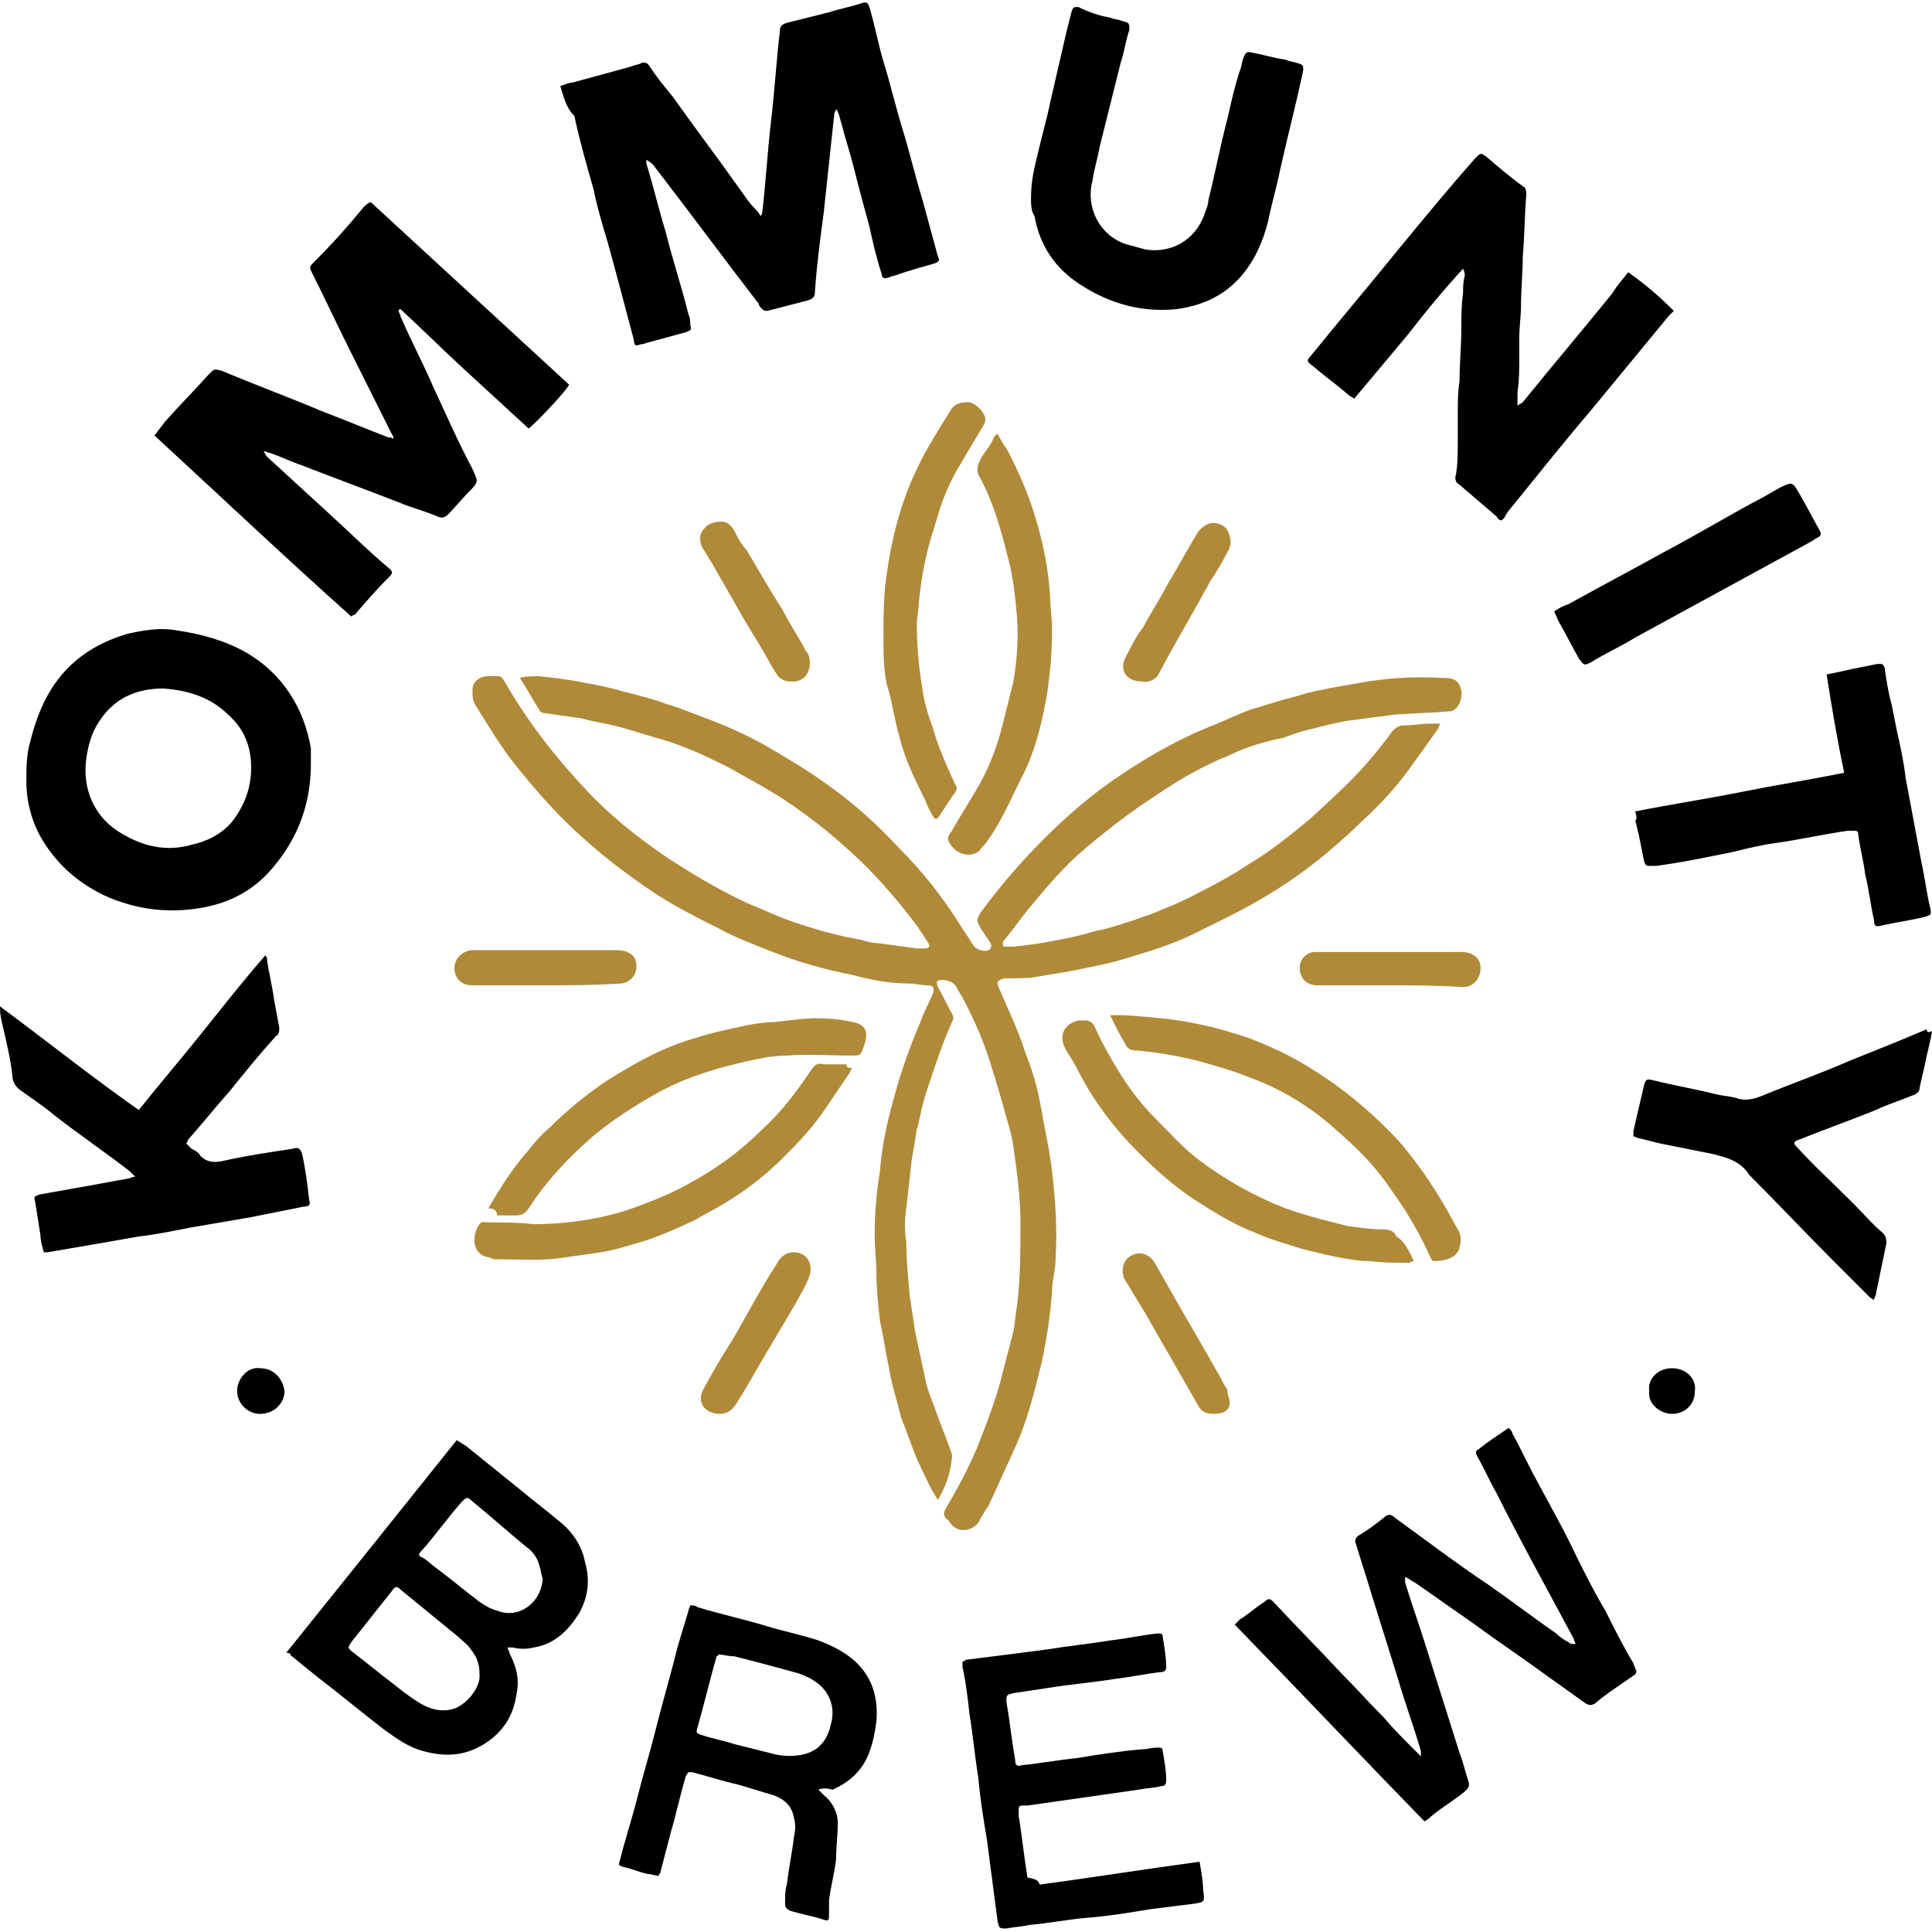<?xml version="1.0" encoding="utf-8"?>
<!-- Generator: Adobe Illustrator 25.3.1, SVG Export Plug-In . SVG Version: 6.00 Build 0)  -->
<svg version="1.1" id="Layer_1" xmlns="http://www.w3.org/2000/svg" xmlns:xlink="http://www.w3.org/1999/xlink" x="0px" y="0px"
	 viewBox="0 0 110 110" style="enable-background:new 0 0 110 110;" xml:space="preserve">
<style type="text/css">
	.st0{fill:#B08A38;}
</style>
<g>
	<g>
		<path class="st0" d="M53.4,85.4c-0.4-0.6-0.6-1.1-0.9-1.7c-0.4-0.8-0.7-1.7-1-2.5c-0.2-0.4-0.3-0.9-0.4-1.3
			c-0.2-0.7-0.4-1.4-0.5-2.1c-0.2-0.9-0.3-1.7-0.5-2.6c-0.1-0.9-0.2-1.8-0.2-2.7c0-0.7-0.1-1.4-0.1-2.2c0-1.2,0.1-2.4,0.3-3.6
			c0.1-1.4,0.4-2.8,0.8-4.2c0.4-1.5,0.9-2.9,1.5-4.3c0.2-0.6,0.5-1.1,0.7-1.6c0.1-0.3,0.1-0.5-0.3-0.5c-0.3,0-0.7-0.1-1-0.1
			c-1.1,0-2.2-0.2-3.3-0.5c-1.5-0.3-3-0.7-4.5-1.3c-1-0.4-2.1-0.8-3-1.3c-1.4-0.7-2.8-1.4-4.1-2.3c-1.3-0.9-2.5-1.8-3.6-2.8
			c-1.5-1.3-2.8-2.8-4-4.3c-0.8-1-1.5-2.2-2.2-3.3c-0.2-0.3-0.2-0.6-0.2-0.9c0-0.5,0.4-0.8,0.9-0.8c0.8,0,0.7-0.1,1.1,0.6
			c1.3,2.2,2.8,4.1,4.5,5.9c1.3,1.4,2.8,2.6,4.4,3.7c1.5,1,3,1.9,4.7,2.7c1,0.4,2,0.9,3,1.2c1.2,0.4,2.3,0.7,3.5,0.9
			c0.3,0.1,0.7,0.2,1,0.2c0.7,0.1,1.5,0.2,2.2,0.3c0.1,0,0.3,0,0.4,0c0.3,0,0.4-0.1,0.2-0.4c-0.2-0.3-0.4-0.6-0.6-0.9
			c-1.2-1.6-2.6-3.2-4.1-4.5c-1.1-1-2.3-1.9-3.5-2.7c-1.1-0.7-2.2-1.3-3.3-1.9c-1.2-0.6-2.3-1.1-3.6-1.5c-0.8-0.2-1.6-0.5-2.4-0.7
			c-0.7-0.2-1.5-0.3-2.2-0.5c-0.7-0.1-1.4-0.2-2.1-0.3c-0.1,0-0.3-0.1-0.3-0.2c-0.4-0.6-0.7-1.2-1.1-1.8c0.2-0.1,0.8-0.1,1.1-0.1
			c0.9,0.1,1.8,0.2,2.7,0.4c0.7,0.1,1.5,0.3,2.2,0.5c0.8,0.2,1.6,0.4,2.4,0.7c0.7,0.2,1.4,0.5,2.2,0.8c1.1,0.4,2.2,0.9,3.3,1.5
			c1.2,0.7,2.4,1.4,3.5,2.2c1.6,1.1,3,2.4,4.3,3.8c1.2,1.2,2.3,2.6,3.2,4c0.3,0.5,0.6,0.9,0.9,1.4c0.2,0.3,0.6,0.4,0.9,0.3
			c0.1-0.1,0.2-0.2,0.1-0.4c-0.2-0.3-0.4-0.6-0.6-0.9c-0.2-0.4-0.2-0.4,0-0.8c1.1-1.5,2.3-2.9,3.6-4.2c1.4-1.4,2.9-2.7,4.6-3.8
			c1.5-1,3.1-1.9,4.8-2.6c0.8-0.3,1.6-0.7,2.4-1c0.7-0.2,1.3-0.4,2-0.6c0.5-0.1,1-0.3,1.5-0.4c0.3-0.1,0.6-0.1,0.9-0.2
			c0.6-0.1,1.1-0.2,1.7-0.3c1.6-0.3,3.2-0.4,4.9-0.3c0.2,0,0.4,0,0.6,0.1c0.6,0.3,0.5,1.4,0,1.7c-0.1,0.1-0.2,0.1-0.3,0.1
			c-1.1,0.1-2.1,0.1-3.2,0.2c-0.8,0.1-1.5,0.2-2.3,0.3c-0.8,0.1-1.5,0.3-2.3,0.5c-0.5,0.1-1.1,0.3-1.6,0.5C72.1,42.2,71,42.5,70,43
			c-1.5,0.6-2.9,1.4-4.2,2.3c-1.4,0.9-2.7,1.9-4,3c-1.2,1-2.2,2.2-3.2,3.4c-0.5,0.6-0.9,1.2-1.4,1.8c-0.1,0.1-0.1,0.1-0.1,0.2
			c0,0.1,0,0.2,0.1,0.2c0.2,0,0.3,0,0.5,0c0.9-0.1,1.7-0.2,2.6-0.4c0.7-0.1,1.4-0.3,2.1-0.5c0.6-0.1,1.2-0.3,1.8-0.5
			c0.4-0.1,0.8-0.3,1.2-0.4c1-0.4,2-0.8,2.9-1.3c1-0.5,1.9-1,2.8-1.6c1.2-0.7,2.3-1.6,3.4-2.5c1.1-1,2.2-2,3.2-3.1
			c0.6-0.7,1.1-1.3,1.6-2c0.2-0.2,0.4-0.3,0.6-0.3c0.5,0,1-0.1,1.6-0.1c0.1,0,0.3,0,0.5,0c-0.1,0.2-0.1,0.3-0.2,0.4
			c-0.5,0.7-1,1.4-1.5,2.1c-0.8,1.1-1.7,2.1-2.7,3c-0.7,0.7-1.4,1.3-2.1,1.9c-1.2,1-2.5,1.9-3.9,2.7c-1.2,0.7-2.5,1.3-3.7,1.9
			c-1.2,0.6-2.6,1-3.9,1.4c-1,0.3-2.1,0.5-3.1,0.7c-0.6,0.1-1.2,0.2-1.8,0.3c-0.5,0.1-1.1,0.1-1.7,0.1c-0.1,0-0.1,0-0.2,0
			c-0.4,0.1-0.5,0.2-0.3,0.6c0.5,1.2,1.1,2.4,1.5,3.7c0.5,1.2,0.8,2.5,1,3.8c0.2,1,0.4,2,0.5,2.9c0.2,1.7,0.3,3.3,0.2,5
			c0,0.6-0.2,1.2-0.2,1.8c-0.1,1.4-0.3,2.7-0.6,4.1c-0.4,1.6-0.8,3.3-1.5,4.8c-0.5,1.1-1,2.2-1.5,3.3c-0.2,0.3-0.4,0.6-0.6,1
			c-0.4,0.5-1.2,0.6-1.6,0c-0.1-0.1-0.1-0.2-0.2-0.2c-0.2-0.2-0.2-0.4,0-0.7c0.7-1.2,1.4-2.5,1.9-3.8c0.5-1.3,1-2.6,1.3-3.9
			c0.2-0.8,0.4-1.5,0.6-2.3c0.1-0.5,0.1-0.9,0.2-1.4c0.2-1.6,0.2-3.2,0.2-4.8c0-1.4-0.2-2.9-0.4-4.3c-0.1-0.8-0.4-1.6-0.6-2.4
			c-0.2-0.7-0.4-1.4-0.6-2c-0.4-1.4-1-2.8-1.7-4.1c-0.1-0.2-0.2-0.3-0.3-0.5c-0.1-0.3-0.4-0.5-0.9-0.5c-0.3,0-0.3,0.1-0.2,0.4
			c0.3,0.5,0.5,1,0.8,1.5c0.1,0.2,0.1,0.3,0,0.5c-0.5,1.1-0.9,2.3-1.3,3.5c-0.2,0.6-0.4,1.2-0.5,1.8c-0.1,0.3-0.1,0.6-0.2,0.8
			c-0.1,0.6-0.2,1.2-0.3,1.8c-0.1,0.9-0.2,1.8-0.3,2.7c-0.1,0.6-0.1,1.3,0,1.9c0,1,0.1,2.1,0.2,3.1c0.1,0.7,0.2,1.3,0.3,2
			c0.2,0.9,0.4,1.9,0.6,2.8c0.1,0.5,0.3,1,0.5,1.5c0.3,0.9,0.7,1.8,1,2.7c0,0.1,0,0.2,0,0.2C54.1,84,53.8,84.7,53.4,85.4z"/>
		<path d="M8.8,24.8C9,24.5,9.2,24.3,9.4,24c0.8-0.9,1.7-1.8,2.5-2.7c0.3-0.3,0.3-0.3,0.7-0.2c1.9,0.8,3.8,1.5,5.7,2.3
			c1.3,0.5,2.5,1,3.8,1.5c0.1,0,0.2,0,0.3,0.1c0-0.2-0.1-0.3-0.1-0.3c-0.8-1.6-1.6-3.2-2.4-4.8c-0.7-1.4-1.4-2.9-2.1-4.3
			c-0.2-0.4-0.2-0.4,0.1-0.7c1-1,1.9-2,2.8-3.1c0.1-0.1,0.2-0.2,0.4-0.3c3.8,3.5,7.5,6.9,11.3,10.4c-0.1,0.3-1.9,2.2-2.3,2.5
			c-1.2-1.1-2.4-2.2-3.7-3.4c-1.2-1.1-2.4-2.3-3.6-3.4c0,0-0.1,0-0.1,0.1c0,0.1,0.1,0.2,0.1,0.3c0.6,1.4,1.3,2.7,1.9,4.1
			c0.7,1.5,1.4,3.1,2.2,4.6c0.3,0.7,0.4,0.7-0.2,1.3c-0.4,0.4-0.8,0.9-1.2,1.3c-0.2,0.2-0.4,0.2-0.6,0.1c-0.7-0.3-1.5-0.5-2.2-0.8
			c-1.8-0.7-3.7-1.4-5.5-2.1c-0.6-0.2-1.2-0.5-1.8-0.7c-0.1,0-0.2-0.1-0.4-0.1c0.1,0.1,0.1,0.2,0.2,0.3c1.2,1.1,2.4,2.2,3.6,3.3
			c1.1,1,2.2,2.1,3.4,3.1c0.1,0.1,0.2,0.2,0,0.4c-0.7,0.7-1.4,1.5-2,2.2c0,0-0.1,0-0.2,0.1C16.3,31.8,12.6,28.3,8.8,24.8z"/>
		<path d="M31.9,4.9c0.3-0.1,0.5-0.2,0.7-0.2c1.1-0.3,2.2-0.6,3.3-0.9c0.2-0.1,0.4-0.1,0.6-0.2c0.2-0.1,0.4,0,0.5,0.2
			c0.4,0.6,0.8,1.1,1.3,1.7c1.2,1.7,2.5,3.4,3.7,5.1c0.3,0.4,0.6,0.9,1,1.3c0.1,0.1,0.2,0.2,0.3,0.4c0.1-0.1,0.1-0.2,0.1-0.2
			c0.2-1.7,0.3-3.5,0.5-5.2c0.2-1.7,0.3-3.4,0.5-5.1c0-0.3,0.1-0.4,0.4-0.5c0.8-0.2,1.6-0.4,2.4-0.6c0.6-0.2,1.2-0.3,1.8-0.5
			c0.3-0.1,0.4-0.1,0.5,0.2c0.3,1,0.5,2.1,0.8,3.1c0.4,1.3,0.7,2.6,1.1,3.9c0.4,1.3,0.7,2.6,1.1,3.9c0.3,1.1,0.6,2.2,0.9,3.3
			c0.1,0.2,0.1,0.3-0.2,0.4c-0.7,0.2-1.4,0.4-2,0.6c-0.2,0.1-0.4,0.1-0.6,0.2c-0.3,0.1-0.4,0-0.4-0.2c-0.3-0.9-0.5-1.8-0.7-2.7
			c-0.3-1.1-0.6-2.2-0.9-3.4c-0.2-0.8-0.5-1.7-0.7-2.5c-0.1-0.3-0.1-0.5-0.3-0.8c0,0.1-0.1,0.2-0.1,0.3c-0.2,1.9-0.4,3.7-0.6,5.6
			c-0.2,1.5-0.4,3-0.5,4.5c0,0.3-0.1,0.4-0.4,0.5c-0.8,0.2-1.5,0.4-2.3,0.6c-0.1,0-0.2,0-0.3-0.1c-0.1-0.1-0.2-0.2-0.2-0.3
			c-2-2.6-4-5.3-6-7.9c-0.1-0.1-0.2-0.2-0.4-0.3c0,0.1,0,0.1,0,0.2c0.4,1.3,0.7,2.6,1.1,3.9c0.4,1.6,0.9,3.1,1.3,4.7
			c0.1,0.2,0.1,0.4,0.1,0.6c0.1,0.3,0,0.3-0.2,0.4c-0.7,0.2-1.5,0.4-2.2,0.6c-0.1,0-0.2,0.1-0.4,0.1c-0.3,0.1-0.4,0.1-0.4-0.2
			c-0.5-1.9-1-3.8-1.5-5.6c-0.3-1-0.6-2-0.8-3c-0.4-1.4-0.8-2.8-1.1-4.2C32.2,6.1,32.1,5.5,31.9,4.9z"/>
		<path d="M92.7,15.5c1,0.7,1.8,1.4,2.6,2.2c-0.1,0.1-0.2,0.2-0.3,0.3c-1.4,1.7-2.8,3.4-4.2,5.1c-1.7,2-3.3,4-5,6.1
			c0,0.1-0.1,0.1-0.1,0.2c-0.2,0.3-0.3,0.3-0.5,0c-0.7-0.6-1.4-1.2-2.1-1.8c-0.2-0.1-0.3-0.3-0.2-0.6c0.1-0.6,0.1-1.2,0.1-1.9
			c0-0.5,0-1,0-1.4c0-0.7,0-1.4,0.1-2c0-1,0.1-2,0.1-2.9c0-0.7,0-1.4,0.1-2.1c0-0.3,0-0.7,0.1-1c0-0.1,0-0.2-0.1-0.4
			c-1.1,1.2-2.1,2.4-3.1,3.7c-1,1.2-2,2.4-3.1,3.7c-0.1-0.1-0.2-0.1-0.3-0.2c-0.7-0.6-1.4-1.1-2.1-1.7c-0.3-0.2-0.3-0.3-0.1-0.5
			c1.7-2.1,3.4-4.1,5.1-6.2c1.4-1.7,2.8-3.4,4.3-5.1c0.3-0.3,0.3-0.3,0.6-0.1c0.7,0.6,1.4,1.2,2.1,1.7c0.2,0.1,0.2,0.3,0.2,0.5
			c-0.1,1.2-0.1,2.4-0.2,3.5c0,0.9-0.1,1.9-0.1,2.8c0,0.6-0.1,1.2-0.1,1.9c0,0.4,0,0.7,0,1.1c0,0.6,0,1.3-0.1,1.9c0,0.2,0,0.5,0,0.8
			c0.1-0.1,0.2-0.1,0.3-0.2c1.7-2.1,3.4-4.1,5.1-6.2C92.1,16.2,92.4,15.9,92.7,15.5z"/>
		<path d="M17.7,43.5c0,2.2-0.7,4.1-2,5.7c-1.1,1.4-2.5,2.2-4.3,2.5c-1.8,0.3-3.5,0.1-5.2-0.6c-1.6-0.7-2.9-1.8-3.8-3.3
			c-0.6-1-0.9-2.2-0.9-3.3c0-0.7,0-1.5,0.2-2.2c0.4-1.6,1-3.1,2.2-4.3c0.9-0.9,2-1.5,3.3-1.9c0.9-0.2,1.9-0.4,2.9-0.2
			c1.4,0.2,2.8,0.6,4,1.3c2,1.2,3.2,3.1,3.6,5.4C17.7,42.8,17.7,43.2,17.7,43.5z M9.3,39.2c-1.6,0-2.8,0.6-3.6,1.8
			c-0.5,0.7-0.7,1.5-0.8,2.3c-0.2,1.7,0.5,3.3,2.1,4.2c1.2,0.7,2.5,1,3.9,0.6c0.9-0.2,1.7-0.6,2.3-1.3c0.7-0.9,1.1-1.9,1.1-3.1
			c0-1.2-0.4-2.2-1.3-3C12,39.7,10.7,39.3,9.3,39.2z"/>
		<path d="M80,89.8c0,0.1,0,0.2,0,0.3c0.4,1.3,0.9,2.7,1.3,4c0.6,1.9,1.2,3.8,1.8,5.7c0.2,0.5,0.3,1,0.5,1.6c0.1,0.3,0,0.4-0.2,0.6
			c-0.6,0.5-1.3,0.9-1.9,1.4c-0.1,0.1-0.2,0.2-0.4,0.3c-3.6-3.7-7.2-7.5-10.8-11.2c0.1-0.1,0.2-0.2,0.3-0.3c0.5-0.3,0.9-0.7,1.4-1
			c0.2-0.2,0.3-0.2,0.5,0c1.3,1.4,2.6,2.7,3.9,4.1c0.8,0.8,1.6,1.7,2.4,2.5c0.5,0.6,1.1,1.2,1.6,1.7c0.1,0.1,0.3,0.3,0.5,0.5
			c0-0.2,0-0.2,0-0.3c-0.4-1.4-0.9-2.7-1.3-4.1c-0.5-1.6-1-3.2-1.5-4.8c-0.3-1-0.6-1.9-0.9-2.9c-0.1-0.2,0-0.4,0.2-0.5
			c0.5-0.3,0.9-0.6,1.4-1c0.2-0.2,0.4-0.2,0.6,0c1.8,1.3,3.5,2.6,5.3,3.8c1.3,0.9,2.6,1.9,3.9,2.8c0.2,0.2,0.5,0.4,0.7,0.5
			c0.1,0.1,0.2,0.1,0.4,0.1c0-0.1-0.1-0.2-0.1-0.3c-1.5-2.8-3-5.5-4.4-8.3c-0.4-0.7-0.7-1.4-1.1-2.1c-0.1-0.2-0.1-0.3,0.1-0.4
			c0.5-0.4,1.1-0.8,1.7-1.2c0.1,0.1,0.2,0.2,0.2,0.3c0.5,0.9,0.9,1.8,1.4,2.7c0.8,1.5,1.6,2.9,2.3,4.4c0.5,1,1,2,1.6,3
			c0.5,1,1,2,1.6,3c0,0.1,0.1,0.2,0.1,0.3c0.1,0.1,0.1,0.3-0.1,0.4c-0.7,0.5-1.5,1-2.2,1.6c-0.2,0.1-0.3,0.1-0.5,0
			c-0.7-0.5-1.4-1-2.1-1.5c-1.5-1.1-3-2.1-4.5-3.2c-1-0.7-2-1.4-3-2.1C80.2,89.9,80.1,89.8,80,89.8z"/>
		<path d="M0,57.3c2.7,2,5.2,4,7.9,5.9c1.2-1.5,2.4-2.9,3.6-4.4c1.2-1.5,2.3-2.9,3.6-4.4c0.1,0.1,0.1,0.1,0.1,0.2
			c0.1,0.8,0.3,1.5,0.4,2.3c0.1,0.5,0.2,1.1,0.3,1.6c0,0.2,0,0.4-0.2,0.5c-0.9,1-1.8,2.1-2.6,3.1c-0.8,0.9-1.6,1.9-2.4,2.8
			c0,0,0,0.1-0.1,0.2c0.1,0.1,0.2,0.2,0.3,0.3c0.2,0.1,0.4,0.2,0.5,0.4c0.4,0.4,0.8,0.4,1.3,0.3c1.3-0.3,2.7-0.5,4-0.7
			c0.3-0.1,0.4,0,0.5,0.3c0.2,0.9,0.3,1.7,0.4,2.6c0.1,0.3,0,0.4-0.3,0.4c-1,0.2-2,0.4-3,0.6c-1.2,0.2-2.3,0.4-3.5,0.6
			c-1,0.2-2,0.4-2.9,0.5c-1.7,0.3-3.4,0.6-5.2,0.9c0,0-0.1,0-0.2,0c-0.1-0.3-0.2-0.7-0.2-1c-0.1-0.6-0.2-1.3-0.3-1.9
			C1.9,68.1,2,68.1,2.3,68c1.7-0.3,3.4-0.6,5-0.9c0.1,0,0.2-0.1,0.4-0.1c-0.1-0.1-0.2-0.2-0.3-0.3c-1.4-1.1-2.9-2.1-4.3-3.2
			c-0.6-0.5-1.2-0.9-1.9-1.4c-0.3-0.2-0.5-0.5-0.5-0.9c-0.1-0.9-0.3-1.7-0.5-2.6c-0.1-0.4-0.2-0.8-0.2-1.2C0,57.5,0,57.4,0,57.3z"/>
		<path d="M58.7,11.3c0-1,0.2-1.8,0.4-2.6c0.2-0.9,0.5-1.9,0.7-2.9c0.3-1.3,0.6-2.6,0.9-3.9c0.1-0.4,0.2-0.8,0.3-1.2
			c0.1-0.3,0.1-0.3,0.4-0.3C62,0.7,62.6,0.9,63.2,1c0.2,0.1,0.5,0.1,0.7,0.2c0.4,0.1,0.4,0.1,0.4,0.5C64.1,2.3,64,3,63.8,3.6
			c-0.4,1.6-0.8,3.2-1.2,4.8c-0.1,0.6-0.3,1.2-0.4,1.9c-0.4,1.5,0.4,3.1,1.9,3.6c0.4,0.1,0.7,0.2,1.1,0.3c1.1,0.2,2.6-0.2,3.3-1.8
			c0.1-0.3,0.3-0.7,0.3-1c0.4-1.6,0.7-3.2,1.1-4.7c0.2-0.9,0.4-1.8,0.7-2.7c0.1-0.2,0.1-0.5,0.2-0.7c0.1-0.3,0.2-0.4,0.5-0.3
			c0.6,0.1,1.2,0.3,1.9,0.4c0.2,0.1,0.4,0.1,0.7,0.2c0.3,0.1,0.3,0.1,0.3,0.4c-0.4,1.9-0.9,3.8-1.3,5.6c-0.2,1-0.5,2-0.7,3
			c-0.3,1.2-0.8,2.3-1.6,3.2c-1,1.1-2.2,1.6-3.6,1.8c-2,0.2-3.8-0.3-5.5-1.4c-1.4-0.9-2.3-2.2-2.6-3.9C58.7,12,58.7,11.6,58.7,11.3z
			"/>
		<path d="M16.3,94.1C19.6,90,22.8,86,26,82c0.2,0.1,0.3,0.2,0.5,0.3c1,0.8,2.1,1.7,3.1,2.5c0.7,0.6,1.4,1.1,2.1,1.7
			c0.8,0.6,1.4,1.4,1.6,2.4c0.3,1,0.2,2-0.3,2.9c-0.6,1-1.4,1.8-2.6,2c-0.4,0.1-0.8,0.1-1.2,0c-0.1,0-0.1,0-0.3,0
			c0,0.1,0.1,0.2,0.1,0.3c0.4,0.8,0.6,1.5,0.4,2.4c-0.2,1.4-1,2.4-2.2,3c-1,0.5-2,0.5-3.1,0.2c-0.8-0.2-1.5-0.7-2.2-1.2
			c-1.3-1-2.5-2-3.8-3c-0.5-0.4-1-0.8-1.6-1.3C16.6,94.2,16.5,94.1,16.3,94.1z M27.3,95.3c0-0.5-0.1-0.9-0.5-1.4
			c-0.2-0.3-0.5-0.5-0.7-0.7c-1.1-0.9-2.2-1.8-3.3-2.7c-0.2-0.2-0.3-0.2-0.5,0.1c-0.8,1-1.5,1.9-2.3,2.9c-0.2,0.3-0.2,0.3,0,0.5
			c0.8,0.6,1.5,1.2,2.3,1.8c0.5,0.4,1,0.8,1.5,1.1c0.6,0.4,1.3,0.6,2,0.4C26.5,97.1,27.4,96.1,27.3,95.3z M30.9,89.9
			c-0.1-0.3-0.1-0.5-0.2-0.8c-0.1-0.4-0.4-0.8-0.7-1c-1.1-0.9-2.1-1.8-3.2-2.7c-0.2-0.2-0.3-0.1-0.5,0.1c-0.8,0.9-1.5,1.9-2.3,2.8
			c-0.2,0.2-0.2,0.3,0.1,0.4c0.3,0.2,0.6,0.5,0.9,0.7c0.8,0.6,1.5,1.2,2.3,1.8c0.3,0.2,0.6,0.4,1,0.5C29.5,92.2,30.8,91.3,30.9,89.9
			z"/>
		<path d="M46.6,101.9c0.1,0.1,0.2,0.2,0.3,0.3c0.5,0.4,0.8,1,0.8,1.6c0,0.7-0.1,1.4-0.1,2.1c-0.1,0.8-0.3,1.5-0.4,2.3
			c0,0.3,0,0.6,0,0.8c0,0.3,0,0.4-0.3,0.3c-0.6-0.2-1.2-0.3-1.9-0.5c-0.2-0.1-0.3-0.2-0.3-0.4c0-0.4,0-0.8,0.1-1.1
			c0.1-0.9,0.3-1.8,0.4-2.7c0.1-0.4,0.1-0.8,0-1.1c-0.1-0.7-0.6-1.1-1.2-1.3c-0.7-0.2-1.3-0.4-2-0.6c-0.9-0.2-1.8-0.5-2.6-0.7
			c0,0-0.1,0-0.2,0c-0.1,0.1-0.2,0.3-0.2,0.4c-0.3,1-0.5,2-0.8,3c-0.2,0.8-0.4,1.5-0.6,2.3c0,0.1-0.1,0.1-0.1,0.2
			c-0.2,0-0.4-0.1-0.6-0.1c-0.5-0.1-0.9-0.3-1.4-0.4c-0.3-0.1-0.3-0.1-0.2-0.4c0.3-1.2,0.7-2.4,1-3.6c0.3-1.2,0.7-2.5,1-3.7
			c0.4-1.6,0.9-3.3,1.3-4.9c0.2-0.7,0.4-1.3,0.6-2c0-0.1,0.1-0.2,0.1-0.3c0.1,0,0.3,0,0.4,0.1c1.3,0.4,2.7,0.7,4,1.1
			c1,0.3,2,0.5,2.9,0.8c0.8,0.3,1.6,0.7,2.2,1.3c0.9,0.9,1.2,2,1.1,3.3c-0.1,0.7-0.2,1.3-0.5,2c-0.4,0.9-1.1,1.5-2,1.9
			C47.1,101.8,46.8,101.8,46.6,101.9z M40.9,94.2c0,0.1-0.1,0.1-0.1,0.1c-0.4,1.4-0.7,2.7-1.1,4.1c-0.1,0.3,0,0.3,0.3,0.4
			c0.6,0.2,1.2,0.3,1.8,0.5c0.8,0.2,1.6,0.4,2.4,0.6c0.5,0.1,1,0.1,1.5,0c0.9-0.2,1.4-0.8,1.6-1.7c0.3-1-0.1-1.9-0.8-2.4
			c-0.4-0.3-0.9-0.5-1.3-0.6c-1.1-0.3-2.2-0.6-3.4-0.9C41.4,94.3,41.2,94.2,40.9,94.2z"/>
		<path d="M59.2,107.3c3-0.4,6.1-0.9,9.1-1.3c0.1,0.6,0.2,1.1,0.2,1.6c0.1,0.7,0.1,0.7-0.6,0.8c-0.8,0.1-1.6,0.2-2.4,0.3
			c-1.2,0.2-2.4,0.4-3.7,0.5c-1.1,0.1-2.1,0.3-3.2,0.4c-0.4,0.1-0.8,0.1-1.3,0.2c-0.4,0-0.4,0-0.5-0.4c-0.2-1.5-0.4-3.1-0.6-4.6
			c-0.2-1.2-0.4-2.4-0.5-3.6c-0.2-1.2-0.3-2.4-0.5-3.6c-0.1-0.9-0.2-1.8-0.4-2.7c0-0.1,0-0.2,0-0.3c0.1,0,0.2-0.1,0.2-0.1
			c1.6-0.2,3.2-0.4,4.7-0.6c1.2-0.2,2.3-0.3,3.5-0.5c0.9-0.1,1.8-0.3,2.7-0.4c0.2,0,0.3,0,0.3,0.2c0.1,0.6,0.2,1.2,0.2,1.7
			c0,0.2-0.1,0.3-0.3,0.3c-0.9,0.1-1.8,0.3-2.7,0.4c-1.2,0.2-2.5,0.3-3.7,0.5c-0.7,0.1-1.3,0.2-2,0.3c-0.4,0.1-0.4,0.1-0.4,0.5
			c0.2,1.1,0.3,2.2,0.5,3.3c0,0.3,0.1,0.4,0.4,0.3c1-0.1,2.1-0.3,3.1-0.4c1.2-0.2,2.5-0.4,3.7-0.5c0.3,0,0.6-0.1,0.9-0.1
			c0.2,0,0.3,0,0.3,0.2c0.1,0.6,0.2,1.1,0.2,1.7c0,0.2-0.1,0.3-0.3,0.3c-0.4,0.1-0.8,0.1-1.3,0.2c-2.1,0.3-4.2,0.6-6.3,0.9
			c-0.1,0-0.2,0-0.3,0c-0.2,0-0.2,0.1-0.2,0.3c0,0.1,0,0.2,0,0.3c0.2,1.2,0.3,2.3,0.5,3.5C59.1,107,59.1,107.1,59.2,107.3z"/>
		<path d="M93.1,46.2c2-0.4,4-0.7,6-1.1c2-0.4,3.9-0.7,5.9-1.1c-0.4-1.9-0.7-3.7-1-5.6c0.5-0.1,1-0.2,1.4-0.3c0.5-0.1,1-0.2,1.5-0.3
			c0.3,0,0.3,0,0.4,0.2c0.1,0.7,0.2,1.4,0.4,2.1c0.1,0.5,0.2,1,0.3,1.5c0.2,0.9,0.4,1.8,0.5,2.7c0.3,1.6,0.6,3.2,0.9,4.8
			c0.2,0.9,0.3,1.8,0.5,2.6c0.1,0.4,0,0.4-0.3,0.5c-0.8,0.2-1.6,0.3-2.5,0.5c-0.3,0.1-0.4,0-0.4-0.3c-0.2-0.9-0.3-1.8-0.5-2.6
			c-0.1-0.8-0.3-1.5-0.4-2.3c0-0.2-0.1-0.2-0.3-0.2c-0.1,0-0.2,0-0.3,0c-1.4,0.2-2.7,0.5-4.1,0.7c-0.8,0.1-1.6,0.3-2.4,0.5
			c-1.5,0.3-2.9,0.6-4.4,0.8c-0.1,0-0.2,0-0.3,0c-0.3,0-0.3,0-0.4-0.3c-0.1-0.5-0.2-1-0.3-1.5c-0.1-0.3-0.1-0.5-0.2-0.8
			C93.2,46.7,93.2,46.5,93.1,46.2z"/>
		<path d="M110,58.7c-0.1,0.7-0.3,1.3-0.4,1.9c-0.1,0.4-0.2,0.9-0.3,1.3c0,0.3-0.2,0.4-0.5,0.5c-0.7,0.3-1.4,0.5-2,0.8
			c-1.5,0.6-2.9,1.1-4.4,1.7c-0.3,0.1-0.3,0.2-0.1,0.4c1,1.1,2.1,2.1,3.2,3.2c0.6,0.6,1.1,1.2,1.7,1.7c0.2,0.2,0.2,0.4,0.2,0.6
			c-0.2,1-0.4,1.9-0.6,2.9c0,0.1-0.1,0.2-0.1,0.3c-0.1,0-0.1-0.1-0.2-0.1c-0.7-0.7-1.4-1.4-2.1-2.1c-1.6-1.6-3.2-3.3-4.8-4.9
			c-0.5-0.8-1.3-1-2.1-1.2c-1-0.2-2-0.4-3-0.6c-0.4-0.1-0.8-0.2-1.2-0.3c-0.1,0-0.2-0.1-0.3-0.1c0-0.1,0-0.2,0-0.3
			c0.2-0.9,0.4-1.7,0.6-2.6c0.1-0.3,0.1-0.4,0.5-0.3c1.2,0.3,2.4,0.5,3.6,0.8c0.4,0.1,0.7,0.1,1.1,0.2c0.5,0.2,1,0.1,1.5-0.1
			c1.7-0.7,3.4-1.3,5-2c1.5-0.6,3-1.2,4.4-1.8C109.7,58.8,109.8,58.8,110,58.7z"/>
		<path d="M88.5,34.8c0.3-0.2,0.5-0.3,0.8-0.4c1.8-1,3.7-2,5.5-3c1.9-1,3.7-2.1,5.6-3.1c0.4-0.2,0.8-0.5,1.3-0.7
			c0.3-0.1,0.3-0.1,0.5,0.1c0.5,0.8,0.9,1.6,1.4,2.5c0.1,0.2,0.1,0.3-0.1,0.4c-0.2,0.1-0.3,0.2-0.5,0.3c-3.3,1.8-6.6,3.6-9.9,5.4
			c-0.8,0.5-1.7,0.9-2.5,1.4c-0.4,0.2-0.4,0.2-0.7-0.2c-0.4-0.7-0.8-1.5-1.2-2.2C88.6,35,88.5,34.9,88.5,34.8z"/>
		<path class="st0" d="M80.5,71.8c-0.1,0-0.2,0.1-0.3,0.1c-0.7,0-1.5,0-2.2-0.1c-0.1,0-0.2,0-0.3,0c-1.2-0.1-2.4-0.4-3.6-0.7
			c-0.9-0.3-1.7-0.5-2.6-0.9c-1.3-0.5-2.4-1.2-3.5-1.9c-1.2-0.8-2.2-1.7-3.2-2.7c-1.4-1.4-2.6-3-3.5-4.8c-0.2-0.4-0.5-0.8-0.7-1.2
			c-0.3-0.7,0-1.3,0.8-1.5c0.1,0,0.3,0,0.4,0c0.2,0,0.4,0.1,0.5,0.3c0.4,0.9,0.9,1.8,1.4,2.6c0.6,1,1.3,1.9,2.1,2.7
			c0.8,0.8,1.5,1.6,2.4,2.3c1.6,1.2,3.2,2.1,5,2.8c1.1,0.4,2.3,0.7,3.5,1c0.7,0.1,1.4,0.2,2.1,0.2c0.3,0,0.6,0.1,0.7,0.4
			C80,70.7,80.2,71.2,80.5,71.8z"/>
		<path class="st0" d="M48.5,60.8c-0.1,0.2-0.1,0.3-0.2,0.4c-0.5,0.7-1,1.5-1.5,2.2c-0.7,1-1.5,1.8-2.3,2.6c-1,1-2.2,1.9-3.4,2.6
			c-0.5,0.3-1.1,0.6-1.6,0.9c-1.1,0.5-2.2,1-3.3,1.3c-0.7,0.2-1.3,0.4-2,0.5c-0.7,0.1-1.4,0.2-2.1,0.3c-1.2,0.2-2.5,0.1-3.7,0.1
			c-0.2,0-0.4,0-0.5-0.1c-1-0.1-1.1-1.2-0.6-1.9c0.1-0.2,0.3-0.1,0.5-0.1c0.9,0,1.7,0,2.6,0.1c1.1,0,2.2-0.1,3.3-0.3
			c1.1-0.2,2.1-0.5,3.1-0.9c0.8-0.3,1.7-0.7,2.4-1.1c1.5-0.8,2.9-1.8,4.2-3.1c1.1-1,2-2.2,2.8-3.4c0.2-0.3,0.4-0.4,0.7-0.3
			c0.4,0,0.9,0,1.3,0C48.2,60.8,48.3,60.8,48.5,60.8z"/>
		<path class="st0" d="M63.2,57.8c0.3,0,0.6,0,0.8,0c1.4,0.1,2.8,0.2,4.2,0.5c1,0.2,2,0.5,2.9,0.8c1.3,0.5,2.6,1.1,3.8,1.9
			c1.6,1,2.9,2.1,4.2,3.4c0.6,0.6,1.1,1.2,1.6,1.9c0.9,1.2,1.6,2.4,2.3,3.7c0.2,0.3,0.2,0.7,0.1,1c0,0.2-0.2,0.4-0.3,0.5
			c-0.3,0.2-0.7,0.3-1.1,0.3c-0.2,0-0.2-0.1-0.3-0.3c-0.4-0.9-0.9-1.8-1.4-2.6c-0.6-0.9-1.2-1.8-1.9-2.6c-0.7-0.8-1.6-1.6-2.4-2.3
			c-1.3-1.1-2.8-2-4.4-2.6c-1-0.4-2-0.7-3.1-1c-1.2-0.3-2.4-0.5-3.6-0.6c-0.2,0-0.4-0.1-0.5-0.3C63.8,59,63.5,58.4,63.2,57.8z"/>
		<path class="st0" d="M27.8,68.8c0.7-1.2,1.4-2.3,2.2-3.2c0.4-0.5,0.8-1,1.3-1.4c1-1,2.1-1.9,3.3-2.7c1.6-1,3.2-1.9,5-2.4
			c0.9-0.3,1.9-0.5,2.8-0.7c0.5-0.1,1.1-0.2,1.6-0.2c1-0.1,2.1-0.3,3.1-0.2c0.5,0,1,0.1,1.5,0.2c0.5,0.1,0.8,0.4,0.7,0.9
			c0,0.2-0.1,0.4-0.2,0.7c-0.1,0.3-0.2,0.3-0.6,0.3c-1.2,0-2.5-0.1-3.7,0c-0.9,0-1.7,0.2-2.6,0.4c-1.7,0.4-3.3,0.9-4.9,1.8
			c-1.4,0.8-2.8,1.7-4,2.8c-1.2,1.1-2.3,2.3-3.2,3.7c-0.2,0.3-0.4,0.4-0.7,0.4c-0.4,0-0.7,0-1.1,0C28.3,68.9,28.1,68.8,27.8,68.8z"
			/>
		<path class="st0" d="M53.2,46.6c-0.2-0.3-0.4-0.7-0.5-1c-0.6-1.2-1.2-2.4-1.5-3.7c-0.3-1-0.4-2-0.7-2.9c-0.2-0.9-0.2-1.8-0.2-2.7
			c0-1.2,0-2.5,0.2-3.7c0.2-1.4,0.5-2.8,1-4.2c0.3-0.9,0.7-1.7,1.1-2.5c0.5-0.9,1-1.7,1.5-2.5c0.2-0.4,0.6-0.5,1-0.5
			c0.4,0,0.9,0.5,1,0.9c0,0.1,0,0.3-0.1,0.4c-0.4,0.7-0.9,1.5-1.3,2.2c-0.5,0.8-0.9,1.7-1.2,2.6c-0.2,0.7-0.4,1.3-0.6,2
			c-0.3,1.1-0.5,2.3-0.6,3.5c0,0.3-0.1,0.7-0.1,1c0,1.2,0.1,2.4,0.3,3.6c0.1,0.8,0.3,1.5,0.6,2.3c0.3,1.1,0.8,2.2,1.3,3.3
			c0.1,0.1,0.1,0.2,0,0.4c-0.4,0.5-0.7,1.1-1.1,1.6C53.4,46.6,53.3,46.6,53.2,46.6z"/>
		<path class="st0" d="M56.8,24.7c0.2,0.4,0.4,0.7,0.6,1c0.6,1.2,1.1,2.3,1.5,3.6c0.5,1.6,0.8,3.1,0.9,4.8c0,0.6,0.1,1.1,0.1,1.7
			c0,1.3-0.1,2.5-0.3,3.8c-0.3,1.7-0.7,3.3-1.5,4.8c-0.6,1.2-1.1,2.4-1.9,3.5c-0.1,0.2-0.3,0.3-0.4,0.5c-0.4,0.4-1,0.3-1.4,0
			c-0.1-0.1-0.1-0.1-0.2-0.2c-0.3-0.4-0.3-0.5,0-0.9c0.5-0.9,1.1-1.8,1.6-2.7c0.6-1.1,1-2.2,1.3-3.4c0.2-0.8,0.4-1.6,0.6-2.4
			c0.2-1.2,0.3-2.5,0.2-3.7c-0.1-1.1-0.2-2.2-0.5-3.3c-0.4-1.6-0.8-3.1-1.6-4.6c-0.2-0.3-0.2-0.6,0-1c0.2-0.4,0.5-0.7,0.7-1.1
			C56.6,24.9,56.6,24.8,56.8,24.7z"/>
		<path class="st0" d="M41,80.5c-0.9,0-1.4-0.7-0.9-1.5c0.5-0.9,1-1.8,1.6-2.7c0.8-1.4,1.6-2.9,2.5-4.3c0.2-0.4,0.5-0.7,1-0.7
			c0.7,0,1.1,0.6,0.9,1.3c-0.1,0.3-0.2,0.5-0.3,0.7c-0.8,1.5-1.7,2.9-2.5,4.3c-0.4,0.7-0.8,1.4-1.3,2.2C41.7,80.3,41.4,80.5,41,80.5
			z"/>
		<path class="st0" d="M45,38.8c-0.3,0-0.5-0.1-0.7-0.3c-0.2-0.3-0.4-0.6-0.6-1c-0.5-0.9-1.1-1.8-1.6-2.7c-0.5-0.9-1.1-1.9-1.6-2.8
			c-0.2-0.3-0.3-0.5-0.5-0.8c-0.2-0.4-0.2-0.8,0.1-1.1c0.2-0.3,0.6-0.4,1-0.4c0.3,0,0.5,0.2,0.7,0.5c0.2,0.4,0.4,0.8,0.7,1.1
			c0.7,1.2,1.4,2.4,2.1,3.5c0.4,0.8,0.9,1.5,1.3,2.3c0,0,0.1,0.1,0.1,0.1C46.3,37.9,46,38.9,45,38.8z"/>
		<path class="st0" d="M69.1,80.5c-0.4,0-0.7-0.1-0.9-0.5c-0.9-1.6-1.9-3.3-2.8-4.9c-0.4-0.7-0.8-1.3-1.2-2
			c-0.1-0.1-0.1-0.2-0.2-0.3c-0.2-0.6,0-1.1,0.4-1.3c0.5-0.3,1.1-0.1,1.4,0.5c0.3,0.5,0.5,0.9,0.8,1.4c0.9,1.6,1.8,3.1,2.7,4.7
			c0.2,0.3,0.3,0.6,0.5,0.9c0.1,0.1,0.1,0.3,0.1,0.4C70.2,80.1,69.9,80.5,69.1,80.5z"/>
		<path class="st0" d="M65,38.8c-0.9,0-1.3-0.7-0.9-1.4c0.3-0.6,0.6-1.2,1-1.7c0.4-0.8,0.9-1.5,1.3-2.3c0.6-1,1.2-2.1,1.8-3.1
			c0.3-0.4,0.7-0.6,1.1-0.5c0.4,0.1,0.6,0.3,0.7,0.7c0.1,0.3,0.1,0.6-0.1,0.9c-0.3,0.6-0.6,1.1-1,1.7c-0.2,0.4-0.4,0.7-0.6,1.1
			c-0.8,1.4-1.6,2.8-2.4,4.3C65.8,38.6,65.5,38.9,65,38.8z"/>
		<path class="st0" d="M79.1,56.1c-1.4,0-2.8,0-4.1,0c-0.6,0-1-0.4-1-1c0-0.5,0.4-0.9,0.9-0.9c0.1,0,0.2,0,0.3,0c2.7,0,5.3,0,8,0
			c0.7,0,1.1,0.4,1.1,0.9c0,0.6-0.4,1.1-1,1.1C81.8,56.1,80.4,56.1,79.1,56.1C79.1,56.1,79.1,56.1,79.1,56.1z"/>
		<path class="st0" d="M31,56.1c-1.3,0-2.7,0-4,0c-0.2,0-0.4,0-0.6-0.1c-0.4-0.2-0.6-0.6-0.5-1.1c0.1-0.4,0.4-0.7,0.9-0.8
			c0.1,0,0.2,0,0.3,0c2.6,0,5.3,0,7.9,0c0.2,0,0.5,0,0.7,0.1c0.5,0.2,0.6,0.6,0.5,1.1c-0.1,0.4-0.5,0.7-0.9,0.7
			C33.7,56.1,32.3,56.1,31,56.1C31,56.1,31,56.1,31,56.1z"/>
		<path d="M14.8,80.5c-0.7,0-1.3-0.6-1.3-1.3c0-0.7,0.6-1.4,1.3-1.3c0.8,0,1.3,0.6,1.4,1.3C16.2,79.9,15.6,80.5,14.8,80.5z"/>
		<path d="M93.9,79.2c-0.1-0.7,0.5-1.3,1.3-1.3c0.8,0,1.4,0.6,1.3,1.3c0,0.8-0.6,1.3-1.3,1.3C94.6,80.5,93.8,80,93.9,79.2z"/>
	</g>
</g>
</svg>
